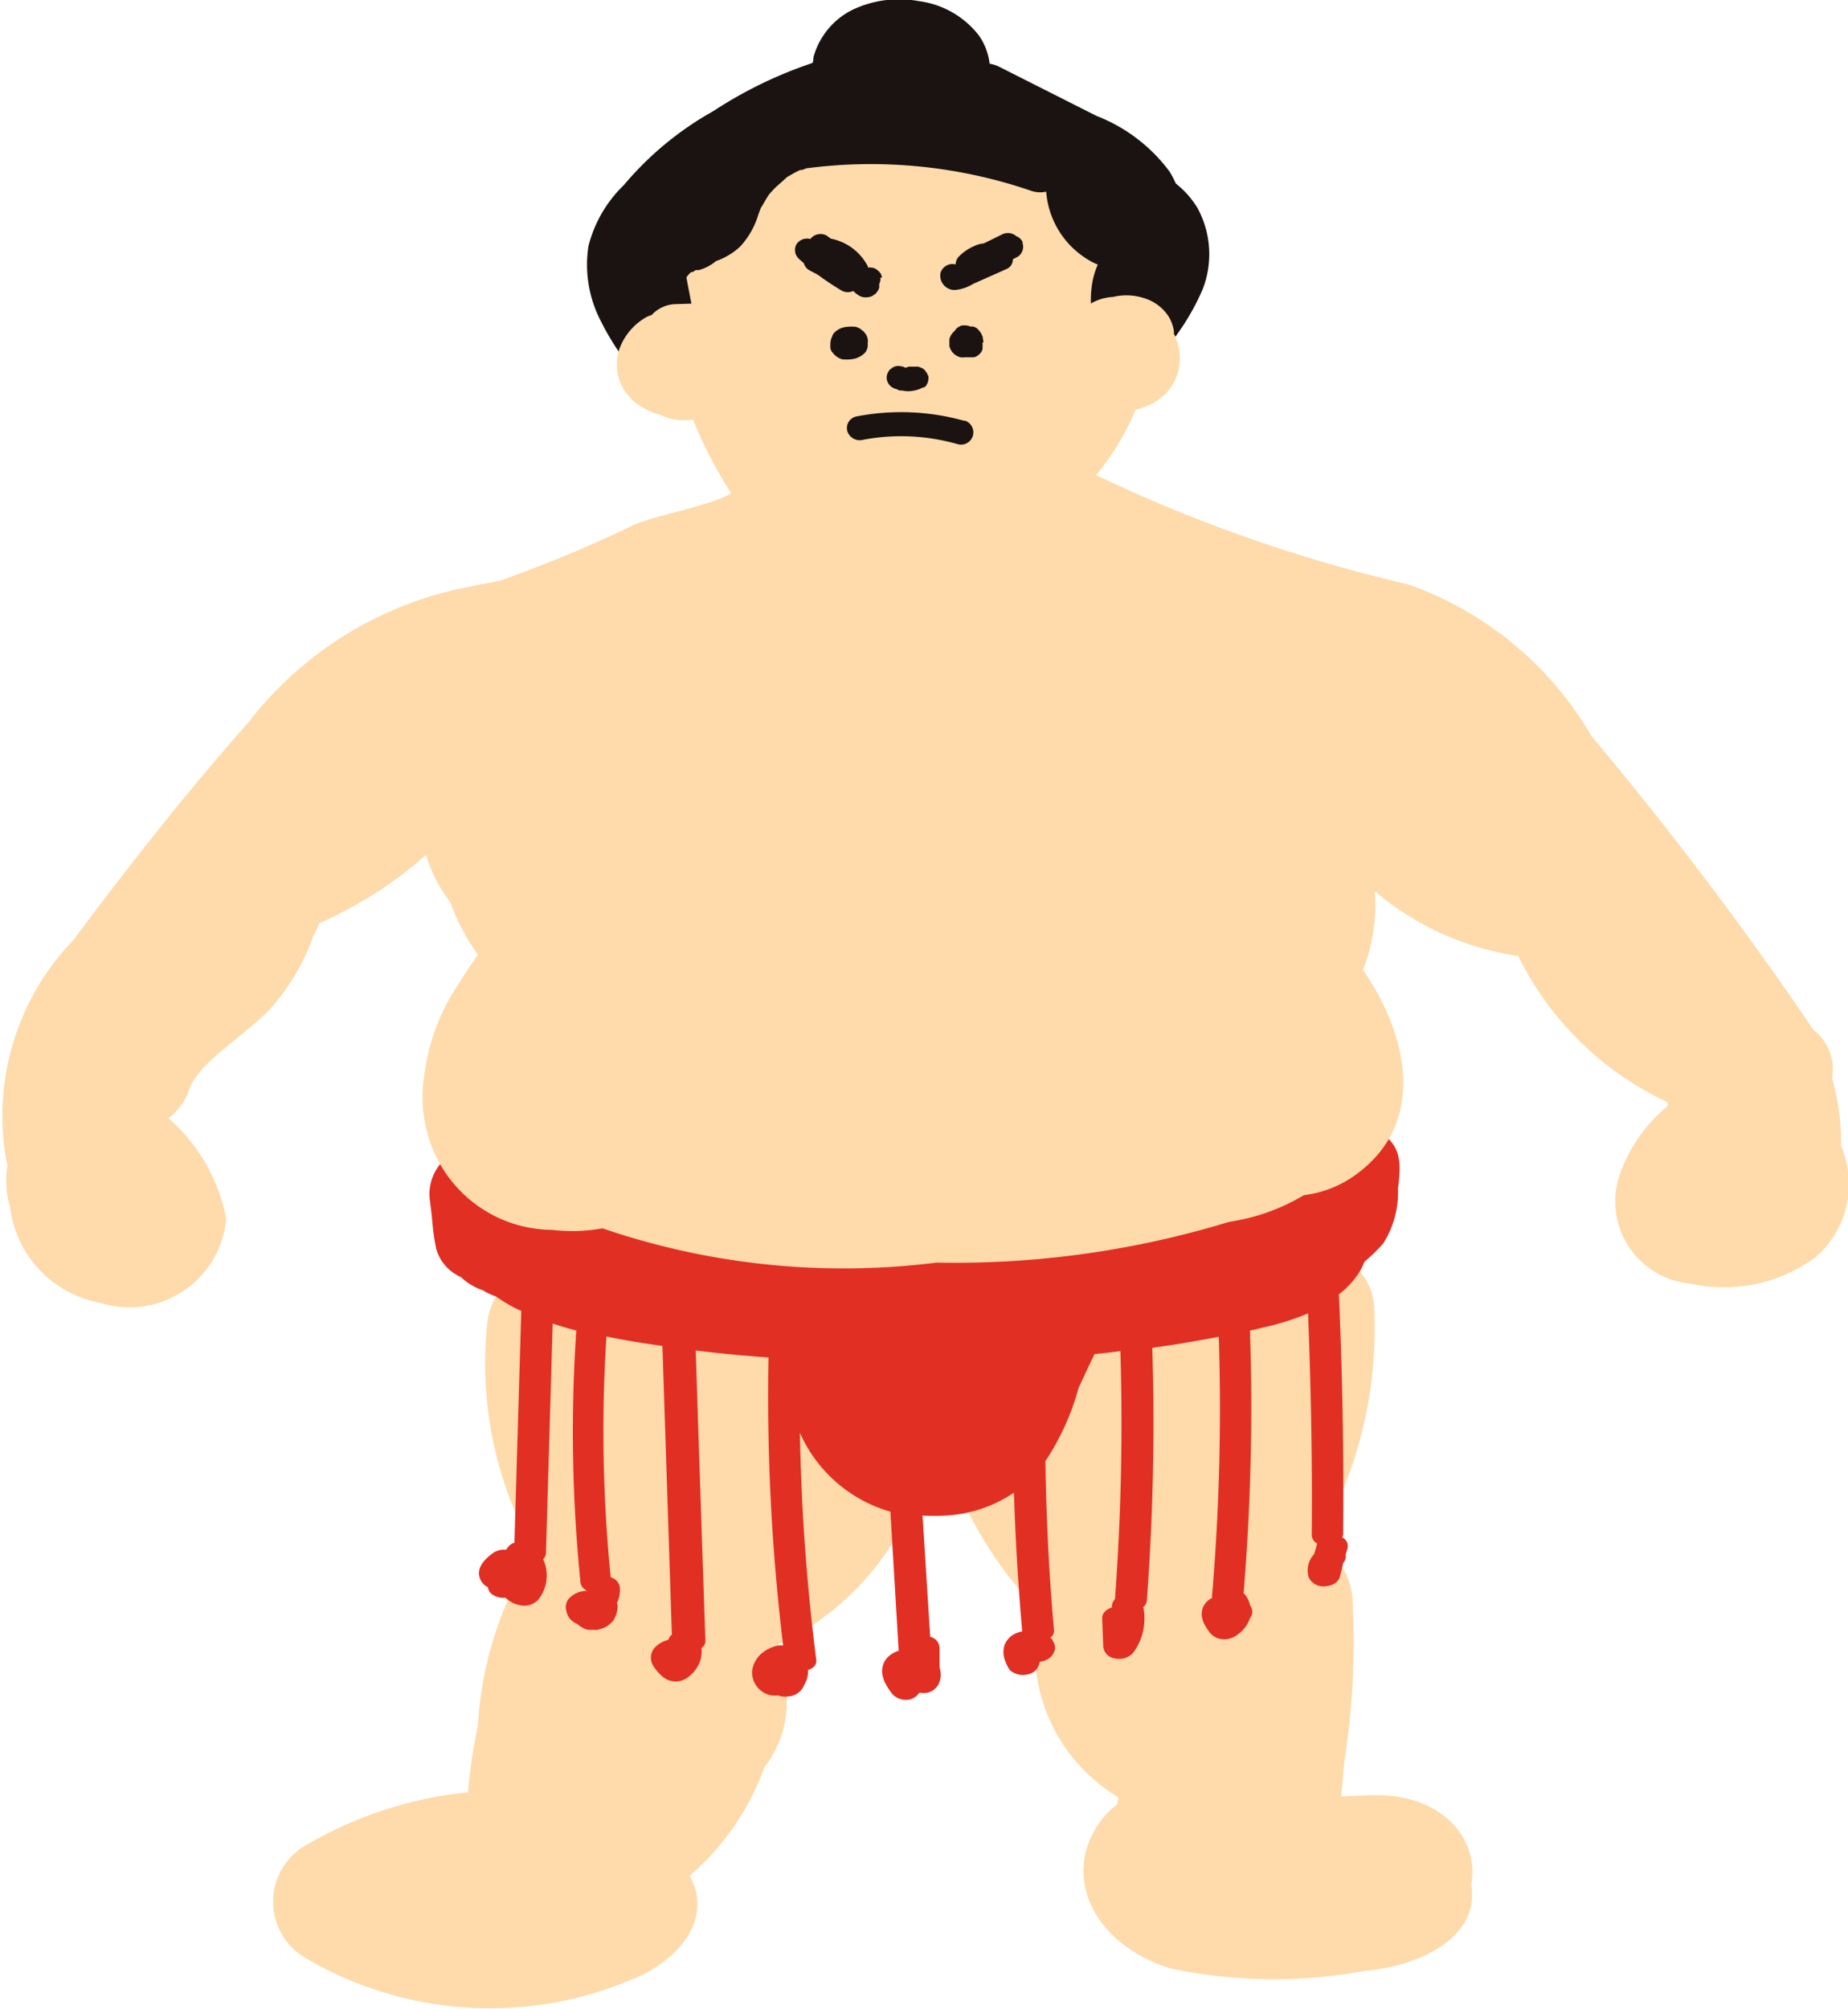 <svg xmlns="http://www.w3.org/2000/svg" xmlns:xlink="http://www.w3.org/1999/xlink" width="15.645" height="17" viewBox="0 0 15.645 17">
  <defs>
    <clipPath id="clip-path">
      <rect id="長方形_107519" data-name="長方形 107519" width="15.645" height="17" fill="none"/>
    </clipPath>
  </defs>
  <g id="icon_sm" transform="translate(0 0)">
    <g id="グループ_43915" data-name="グループ 43915" transform="translate(0 0)" clip-path="url(#clip-path)">
      <path id="パス_999455" data-name="パス 999455" d="M6.851,11.469a1.117,1.117,0,0,0-.893-.282c-.045-.758-1.724-.722-1.815.094a3.247,3.247,0,0,0,.4,1.931c0,.006-.012.012-.017.019a3.076,3.076,0,0,0-.462,1.46,4.384,4.384,0,0,0-.084.56,3.376,3.376,0,0,0-1.384.455.55.55,0,0,0,0,.942,3.076,3.076,0,0,0,2.881.138c.364-.193.555-.52.379-.829a2.183,2.183,0,0,0,.633-.918.892.892,0,0,0,.061-1.01,3.6,3.6,0,0,0,.343-.19A2.35,2.35,0,0,0,7.929,12.1c.041-.466-.55-.7-1.078-.63" transform="translate(-0.018 -0.082)" fill="#ffdaaa"/>
      <path id="パス_999456" data-name="パス 999456" d="M11.649,15.275l-.234.01c.014-.133.021-.258.028-.3a6.59,6.59,0,0,0,.067-1.39.591.591,0,0,0-.3-.454,3.64,3.64,0,0,0,.486-1.98c-.017-.64-1.194-.908-1.665-.361a1.21,1.21,0,0,0-.817.193c-.543-.173-1.312.02-1.29.581a3.254,3.254,0,0,0,.855,2.06.788.788,0,0,0,.078.073l0,.023a1.449,1.449,0,0,0,.674,1.563l-.015.063a.723.723,0,0,0-.122.118c-.36.458-.09,1.06.578,1.267a4.24,4.24,0,0,0,1.644.02c.469-.041.93-.277.906-.666,0-.019,0-.039-.007-.059.075-.376-.232-.787-.864-.761" transform="translate(-0.061 -0.081)" fill="#ffdaaa"/>
      <path id="パス_999457" data-name="パス 999457" d="M11.744,9.678a.484.484,0,0,0-.072-.044.568.568,0,0,0-.1-.059.628.628,0,0,0-.343-.038.571.571,0,0,0-.1.026.472.472,0,0,0-.165.034.324.324,0,0,0-.142.116,5.011,5.011,0,0,1-2.807.781,6.479,6.479,0,0,1-3.143-.51.534.534,0,0,0-.116-.049l-.01-.017a.242.242,0,0,0-.089-.072A.317.317,0,0,0,4.536,9.8a.416.416,0,0,0-.092-.006.8.8,0,0,0-.109-.03c-.032,0-.064-.008-.1-.01a.7.7,0,0,0-.079,0,.571.571,0,0,0-.342.113.4.4,0,0,0-.145.377c.007.056.014.112.019.168a1.811,1.811,0,0,0,.033.23.369.369,0,0,0,.14.2.511.511,0,0,0,.072.042.49.49,0,0,0,.183.109.506.506,0,0,0,.112.053,1.194,1.194,0,0,0,.213.122l-.058,1.964-.008,0a.121.121,0,0,0-.061.057.168.168,0,0,0-.111.027.452.452,0,0,0-.062.053.222.222,0,0,0-.045.062.133.133,0,0,0-.013.064.136.136,0,0,0,.056.1l.02.011a.084.084,0,0,0,.036.061.169.169,0,0,0,.077.028.2.2,0,0,0,.035,0,.24.24,0,0,0,.126.064.162.162,0,0,0,.151-.046.328.328,0,0,0,.042-.344.074.074,0,0,0,.024-.052l.057-1.942c.063.021.128.04.2.059a12.605,12.605,0,0,0,.036,2.137A.092.092,0,0,0,5,13.537a.207.207,0,0,0-.156.066.109.109,0,0,0-.02.108.142.142,0,0,0,.032.066.193.193,0,0,0,.064.043.113.113,0,0,0,.016.015l.019.011.017.01h0l.034.011h0l.037,0h.007a.243.243,0,0,0,.038,0h0l.026-.008a.134.134,0,0,0,.024-.008.31.31,0,0,0,.036-.019.218.218,0,0,0,.023-.02.165.165,0,0,0,.023-.023.238.238,0,0,0,.027-.059.282.282,0,0,0,.01-.064.066.066,0,0,0-.007-.024.258.258,0,0,0,.026-.132.1.1,0,0,0-.04-.069.112.112,0,0,0-.038-.019,12.484,12.484,0,0,1-.036-2.038c.152.032.313.058.474.08l.08,2.445s-.012.007-.014.012a.091.091,0,0,0-.016.031.227.227,0,0,0-.119.07.129.129,0,0,0-.014.14.37.37,0,0,0,.1.113.171.171,0,0,0,.19,0,.3.3,0,0,0,.116-.154.334.334,0,0,0,.008-.1A.083.083,0,0,0,6,13.971q-.042-1.234-.082-2.468c.208.025.418.045.616.059A17.6,17.6,0,0,0,6.658,14a.174.174,0,0,0-.046,0,.315.315,0,0,0-.117.052.235.235,0,0,0-.1.165.2.2,0,0,0,.092.177.173.173,0,0,0,.077.028.288.288,0,0,0,.051,0,.188.188,0,0,0,.094.008.155.155,0,0,0,.129-.1.224.224,0,0,0,.031-.1l0-.024c.044-.013.075-.042.069-.087A17.63,17.63,0,0,1,6.8,12.2a1.2,1.2,0,0,0,.766.667l.07,1.177,0,0a.232.232,0,0,0-.068.034.168.168,0,0,0-.071.157.262.262,0,0,0,.028.088.653.653,0,0,0,.057.087.156.156,0,0,0,.151.045A.129.129,0,0,0,7.81,14.4l.014,0a.141.141,0,0,0,.148-.07.183.183,0,0,0,.01-.144l0-.007c0-.055,0-.108,0-.163a.1.1,0,0,0-.079-.09L7.838,12.9a1.553,1.553,0,0,0,.192,0,1.137,1.137,0,0,0,.582-.194q.018.58.069,1.162l0,.012a.244.244,0,0,0-.083.033.181.181,0,0,0-.061.072.067.067,0,0,0-.007.02.175.175,0,0,0-.007.046.214.214,0,0,0,.013.074.388.388,0,0,0,.022.051l.014.024a.082.082,0,0,0,.035.028.158.158,0,0,0,.081.021.19.19,0,0,0,.067-.013.115.115,0,0,0,.063-.06l.015-.04a.149.149,0,0,0,.075-.027.12.12,0,0,0,.052-.089.088.088,0,0,0-.007-.036.19.19,0,0,0-.015-.028l0-.006a.136.136,0,0,0-.018-.016.073.073,0,0,0,.031-.066c-.043-.475-.065-.952-.073-1.428a2.149,2.149,0,0,0,.282-.623c.048-.1.092-.2.135-.284.073-.007.146-.016.218-.025a20.011,20.011,0,0,1-.046,2.1.085.085,0,0,0-.025.069c-.048.016-.084.049-.083.09l.009.242a.112.112,0,0,0,.1.1.161.161,0,0,0,.152-.046.488.488,0,0,0,.087-.389.081.081,0,0,0,.03-.055,20.252,20.252,0,0,0,.046-2.139c.191-.026.378-.058.563-.093a18.828,18.828,0,0,1-.056,2.181.068.068,0,0,0,0,.029l-.021.011a.166.166,0,0,0-.057.07.151.151,0,0,0-.01.046.1.1,0,0,0,0,.024.278.278,0,0,0,.012.05.419.419,0,0,0,.025.047.391.391,0,0,0,.038.053.145.145,0,0,0,.1.048.174.174,0,0,0,.113-.028.311.311,0,0,0,.075-.067.241.241,0,0,0,.044-.081v0a.133.133,0,0,0,.014-.022.109.109,0,0,0,.007-.036.1.1,0,0,0-.019-.052.257.257,0,0,0-.035-.082.073.073,0,0,0-.02-.019,19.121,19.121,0,0,0,.054-2.224l.192-.046a2.2,2.2,0,0,0,.3-.1c.024.624.037,1.249.031,1.874a.083.083,0,0,0,.046.073l0,0c-.008.031-.017.061-.026.091a.2.2,0,0,0-.044.2.138.138,0,0,0,.13.072.227.227,0,0,0,.068-.014.115.115,0,0,0,.062-.059L11.4,13.3a.081.081,0,0,0,.02-.069l.014-.048a.08.08,0,0,0-.014-.076.117.117,0,0,0-.029-.023.069.069,0,0,0,.008-.029q.009-1.014-.036-2.028a.712.712,0,0,0,.174-.189.641.641,0,0,0,.043-.087,1.45,1.45,0,0,0,.158-.154.8.8,0,0,0,.125-.459c.016-.158.05-.336-.12-.46" transform="translate(-0.028 -0.073)" fill="#e12f23"/>
      <path id="パス_999458" data-name="パス 999458" d="M7.519,7.422a1.17,1.17,0,0,0-.671.229,2.6,2.6,0,0,1-.746.377c-.473.133-1.275.174-1.561-.21-.083-.112-.316-.012-.232.1a1.748,1.748,0,0,0,1.577.364,2.5,2.5,0,0,0,.847-.292c.234-.136.458-.374.786-.37.174,0,.174-.2,0-.2" transform="translate(-0.033 -0.057)" fill="#d9aa71"/>
      <path id="パス_999459" data-name="パス 999459" d="M11.1,7.9a1.186,1.186,0,0,1-1.16.014,3.608,3.608,0,0,0-1.367-.448c-.174,0-.174.194,0,.2a5.178,5.178,0,0,1,1.454.5,1.382,1.382,0,0,0,1.263-.124c.107-.1-.082-.239-.19-.14" transform="translate(-0.065 -0.057)" fill="#d9aa71"/>
      <path id="パス_999460" data-name="パス 999460" d="M9.278,4.027a2.176,2.176,0,0,0-.146-2.939A2.427,2.427,0,0,0,5.72,1.6,1.869,1.869,0,0,0,5.774,3.3a3.744,3.744,0,0,0,.416.878c-.144.1-.671.193-.836.274a11.08,11.08,0,0,1-1.118.466c-.114.022-.229.045-.347.069A3.094,3.094,0,0,0,2.1,6.122c-.532.6-1.015,1.217-1.481,1.841A2.139,2.139,0,0,0,.057,9.841l.008.023a.759.759,0,0,0,.02.354.94.94,0,0,0,.761.812.824.824,0,0,0,1.069-.711,1.493,1.493,0,0,0-.49-.851A.484.484,0,0,0,1.6,9.228c.086-.258.572-.514.752-.762a1.836,1.836,0,0,0,.3-.54.888.888,0,0,0,.051-.108c.057-.025.111-.051.165-.079a3.448,3.448,0,0,0,.739-.5,1.221,1.221,0,0,0,.205.4,1.775,1.775,0,0,0,.235.445c-.054.075-.106.152-.154.232a1.777,1.777,0,0,0-.3.781,1.152,1.152,0,0,0,.031.516,1.1,1.1,0,0,0,1.051.8A1.437,1.437,0,0,0,5.1,10.4l.128.042a6.311,6.311,0,0,0,2.7.248,7.954,7.954,0,0,0,2.478-.345,1.727,1.727,0,0,0,.633-.226.933.933,0,0,0,.4-.146c.666-.444.474-1.221.1-1.76a1.518,1.518,0,0,0,.1-.667,2.4,2.4,0,0,0,1.214.548A2.656,2.656,0,0,0,14.113,9.33l.01.031a1.318,1.318,0,0,0-.421.616.7.7,0,0,0,.61.891,1.311,1.311,0,0,0,1.055-.221.817.817,0,0,0,.219-.945,2,2,0,0,0-.076-.574.422.422,0,0,0-.156-.406,30.787,30.787,0,0,0-1.881-2.488,2.912,2.912,0,0,0-1.552-1.284,12.929,12.929,0,0,1-2.643-.925" transform="translate(0 -0.004)" fill="#ffdaaa"/>
      <path id="パス_999461" data-name="パス 999461" d="M10.186,1.776a.771.771,0,0,0-.193-.223.773.773,0,0,0-.052-.1A1.4,1.4,0,0,0,9.322.981L8.5.566A.292.292,0,0,0,8.417.539.523.523,0,0,0,8.326.3a.767.767,0,0,0-.505-.29.917.917,0,0,0-.573.077.636.636,0,0,0-.323.4c0,.015,0,.031-.008.046a3.639,3.639,0,0,0-.84.408,2.718,2.718,0,0,0-.756.625,1.087,1.087,0,0,0-.3.516,1.033,1.033,0,0,0,.11.646,2.153,2.153,0,0,0,.149.252c.08.117.16.257.325.262.272.008.362-.254.326-.463-.016-.1-.037-.2-.056-.3-.009-.045-.017-.088-.025-.132l.018-.023.019-.019L5.908,2.3l.02-.014.026,0A.381.381,0,0,0,6.1,2.21a.588.588,0,0,0,.205-.123.69.69,0,0,0,.154-.271c.007-.019.014-.039.022-.058l0,0,0,0c.022-.032.038-.067.061-.1,0-.007.049-.057.012-.017.015-.016.028-.032.044-.048s.045-.041.068-.061L6.7,1.5l.057-.033a.64.64,0,0,1,.059-.029l0,0,.016,0,.031-.013a4.186,4.186,0,0,1,1.906.19.234.234,0,0,0,.127.007.738.738,0,0,0,.36.579.508.508,0,0,0,.077.038.7.7,0,0,0-.041.124A.852.852,0,0,0,9.411,3a.271.271,0,0,0,.409.05,2.021,2.021,0,0,0,.4-.6.817.817,0,0,0-.037-.678" transform="translate(-0.039 0)" fill="#1a1311"/>
      <path id="パス_999462" data-name="パス 999462" d="M6.251,2.971,6.242,2.95a.223.223,0,0,0,.033-.117A.242.242,0,0,0,6.2,2.658a.27.27,0,0,0-.184-.072l-.258.008a.285.285,0,0,0-.2.092A.365.365,0,0,0,5.52,2.7a.512.512,0,0,0-.235.272.216.216,0,0,0-.011.044.4.4,0,0,0,.048.3.6.6,0,0,0,.059.074.273.273,0,0,0,.03.029.589.589,0,0,0,.178.1l.038.01a.612.612,0,0,0,.074.03.492.492,0,0,0,.107.017.444.444,0,0,0,.115-.01.568.568,0,0,0,.1-.035A.269.269,0,0,0,6.06,3.5a.5.5,0,0,0,.146-.146.652.652,0,0,0,.044-.092.252.252,0,0,0,.013-.045.492.492,0,0,0,0-.208.161.161,0,0,0-.012-.043" transform="translate(-0.041 -0.02)" fill="#ffdaaa"/>
      <path id="パス_999463" data-name="パス 999463" d="M10.01,2.835A.336.336,0,0,0,9.965,2.7a.379.379,0,0,0-.21-.158.489.489,0,0,0-.262-.01.413.413,0,0,0-.193.059.4.4,0,0,0-.146.146.313.313,0,0,0-.032.075.355.355,0,0,0-.039.1.436.436,0,0,0-.013.134.45.45,0,0,0,.054.184.4.4,0,0,0,.1.122.215.215,0,0,0,.025.058A.274.274,0,0,0,9.6,3.5l.014-.009a.409.409,0,0,0,.129-.022.515.515,0,0,0,.162-.089.4.4,0,0,0,.082-.09.429.429,0,0,0,.071-.232.479.479,0,0,0-.054-.224" transform="translate(-0.07 -0.019)" fill="#ffdaaa"/>
      <path id="パス_999464" data-name="パス 999464" d="M7.518,2.365a.08.08,0,0,0-.012-.037l-.017-.02-.021-.016a.088.088,0,0,0-.039-.012.071.071,0,0,0-.029,0l0-.009a.448.448,0,0,0-.314-.236l-.037-.027A.108.108,0,0,0,6.968,2a.106.106,0,0,0-.056.038h0a.106.106,0,0,0-.118.046A.1.1,0,0,0,6.81,2.2c.015.015.031.028.047.042A.1.1,0,0,0,6.9,2.3c.026.015.053.027.078.042a2.245,2.245,0,0,0,.206.136.109.109,0,0,0,.091,0L7.3,2.5l0,0,0,0h0l.021.015a.106.106,0,0,0,.031.013.125.125,0,0,0,.061,0,.078.078,0,0,0,.03-.012l.021-.015h0a.173.173,0,0,0,.018-.022.116.116,0,0,0,.013-.028v0a.125.125,0,0,0,0-.027V2.419a.07.07,0,0,0,.009-.028.038.038,0,0,0,0-.026" transform="translate(-0.052 -0.015)" fill="#1a1311"/>
      <path id="パス_999465" data-name="パス 999465" d="M8.721,2.066a.1.1,0,0,0-.055-.052A.108.108,0,0,0,8.544,2l-.153.075a.228.228,0,0,0-.082.023.4.4,0,0,0-.127.086.094.094,0,0,0-.029.069h0a.107.107,0,0,0-.128.069.121.121,0,0,0,.125.147A.358.358,0,0,0,8.3,2.418l.287-.128a.088.088,0,0,0,.05-.081l.037-.019a.1.1,0,0,0,.043-.123" transform="translate(-0.062 -0.015)" fill="#1a1311"/>
      <path id="パス_999466" data-name="パス 999466" d="M7.4,2.886a.127.127,0,0,0-.016-.038l0,0-.018-.022-.007-.006L7.332,2.8,7.3,2.786l-.016,0a.217.217,0,0,0-.044,0,.21.21,0,0,0-.044.006.166.166,0,0,0-.073.04.167.167,0,0,0-.02.025l0,.006a.146.146,0,0,0-.018.064v.008a.252.252,0,0,0,0,.029v.008l.012.027L7.1,3a.174.174,0,0,0,.048.046.269.269,0,0,0,.039.017l.016,0a.309.309,0,0,0,.044,0,.242.242,0,0,0,.046-.007.147.147,0,0,0,.041-.017A.15.15,0,0,0,7.383,3a.069.069,0,0,0,.01-.019A.075.075,0,0,0,7.4,2.958a.07.07,0,0,0,0-.029.089.089,0,0,0,0-.043" transform="translate(-0.055 -0.021)" fill="#1a1311"/>
      <path id="パス_999467" data-name="パス 999467" d="M8.388,2.919a.224.224,0,0,0-.006-.036l0-.009a.239.239,0,0,0-.015-.033l-.006-.009a.192.192,0,0,0-.023-.027A.08.08,0,0,0,8.3,2.785a.077.077,0,0,0-.022,0,.107.107,0,0,0-.043-.01l-.028,0a.12.12,0,0,0-.047.026c-.006.008-.013.015-.019.024l0,0-.007.006a.138.138,0,0,0-.021.027.179.179,0,0,0-.013.031.2.2,0,0,0,0,.034v0a.155.155,0,0,0,0,.03.134.134,0,0,0,.033.058.137.137,0,0,0,.06.034.149.149,0,0,0,.037,0l.028,0h0l.012,0h.009l.028,0a.087.087,0,0,0,.035-.017.065.065,0,0,0,.019-.018.076.076,0,0,0,.019-.034l0-.01a.219.219,0,0,0,0-.036.04.04,0,0,0,0-.011" transform="translate(-0.062 -0.021)" fill="#1a1311"/>
      <path id="パス_999468" data-name="パス 999468" d="M7.913,3.2a.133.133,0,0,0-.027-.044.075.075,0,0,0-.034-.021.077.077,0,0,0-.04-.008l-.043,0a.071.071,0,0,0-.04.009l-.007,0h0a.088.088,0,0,0-.039-.012.085.085,0,0,0-.042,0,.078.078,0,0,0-.035.018.066.066,0,0,0-.027.028.093.093,0,0,0-.011.075.1.1,0,0,0,.048.06l.018.009c.013,0,.027.011.041.015l.019,0a.359.359,0,0,0,.046.006.279.279,0,0,0,.064-.007.221.221,0,0,0,.061-.022L7.887,3.3a.087.087,0,0,0,.022-.032.055.055,0,0,0,.007-.025.077.077,0,0,0,0-.04" transform="translate(-0.058 -0.024)" fill="#1a1311"/>
      <path id="パス_999469" data-name="パス 999469" d="M8.221,3.589a1.985,1.985,0,0,0-.916-.037.1.1,0,0,0-.075.126.11.11,0,0,0,.133.071,1.735,1.735,0,0,1,.8.037.1.1,0,1,0,.058-.2" transform="translate(-0.056 -0.027)" fill="#1a1311"/>
    </g>
  </g>
</svg>
